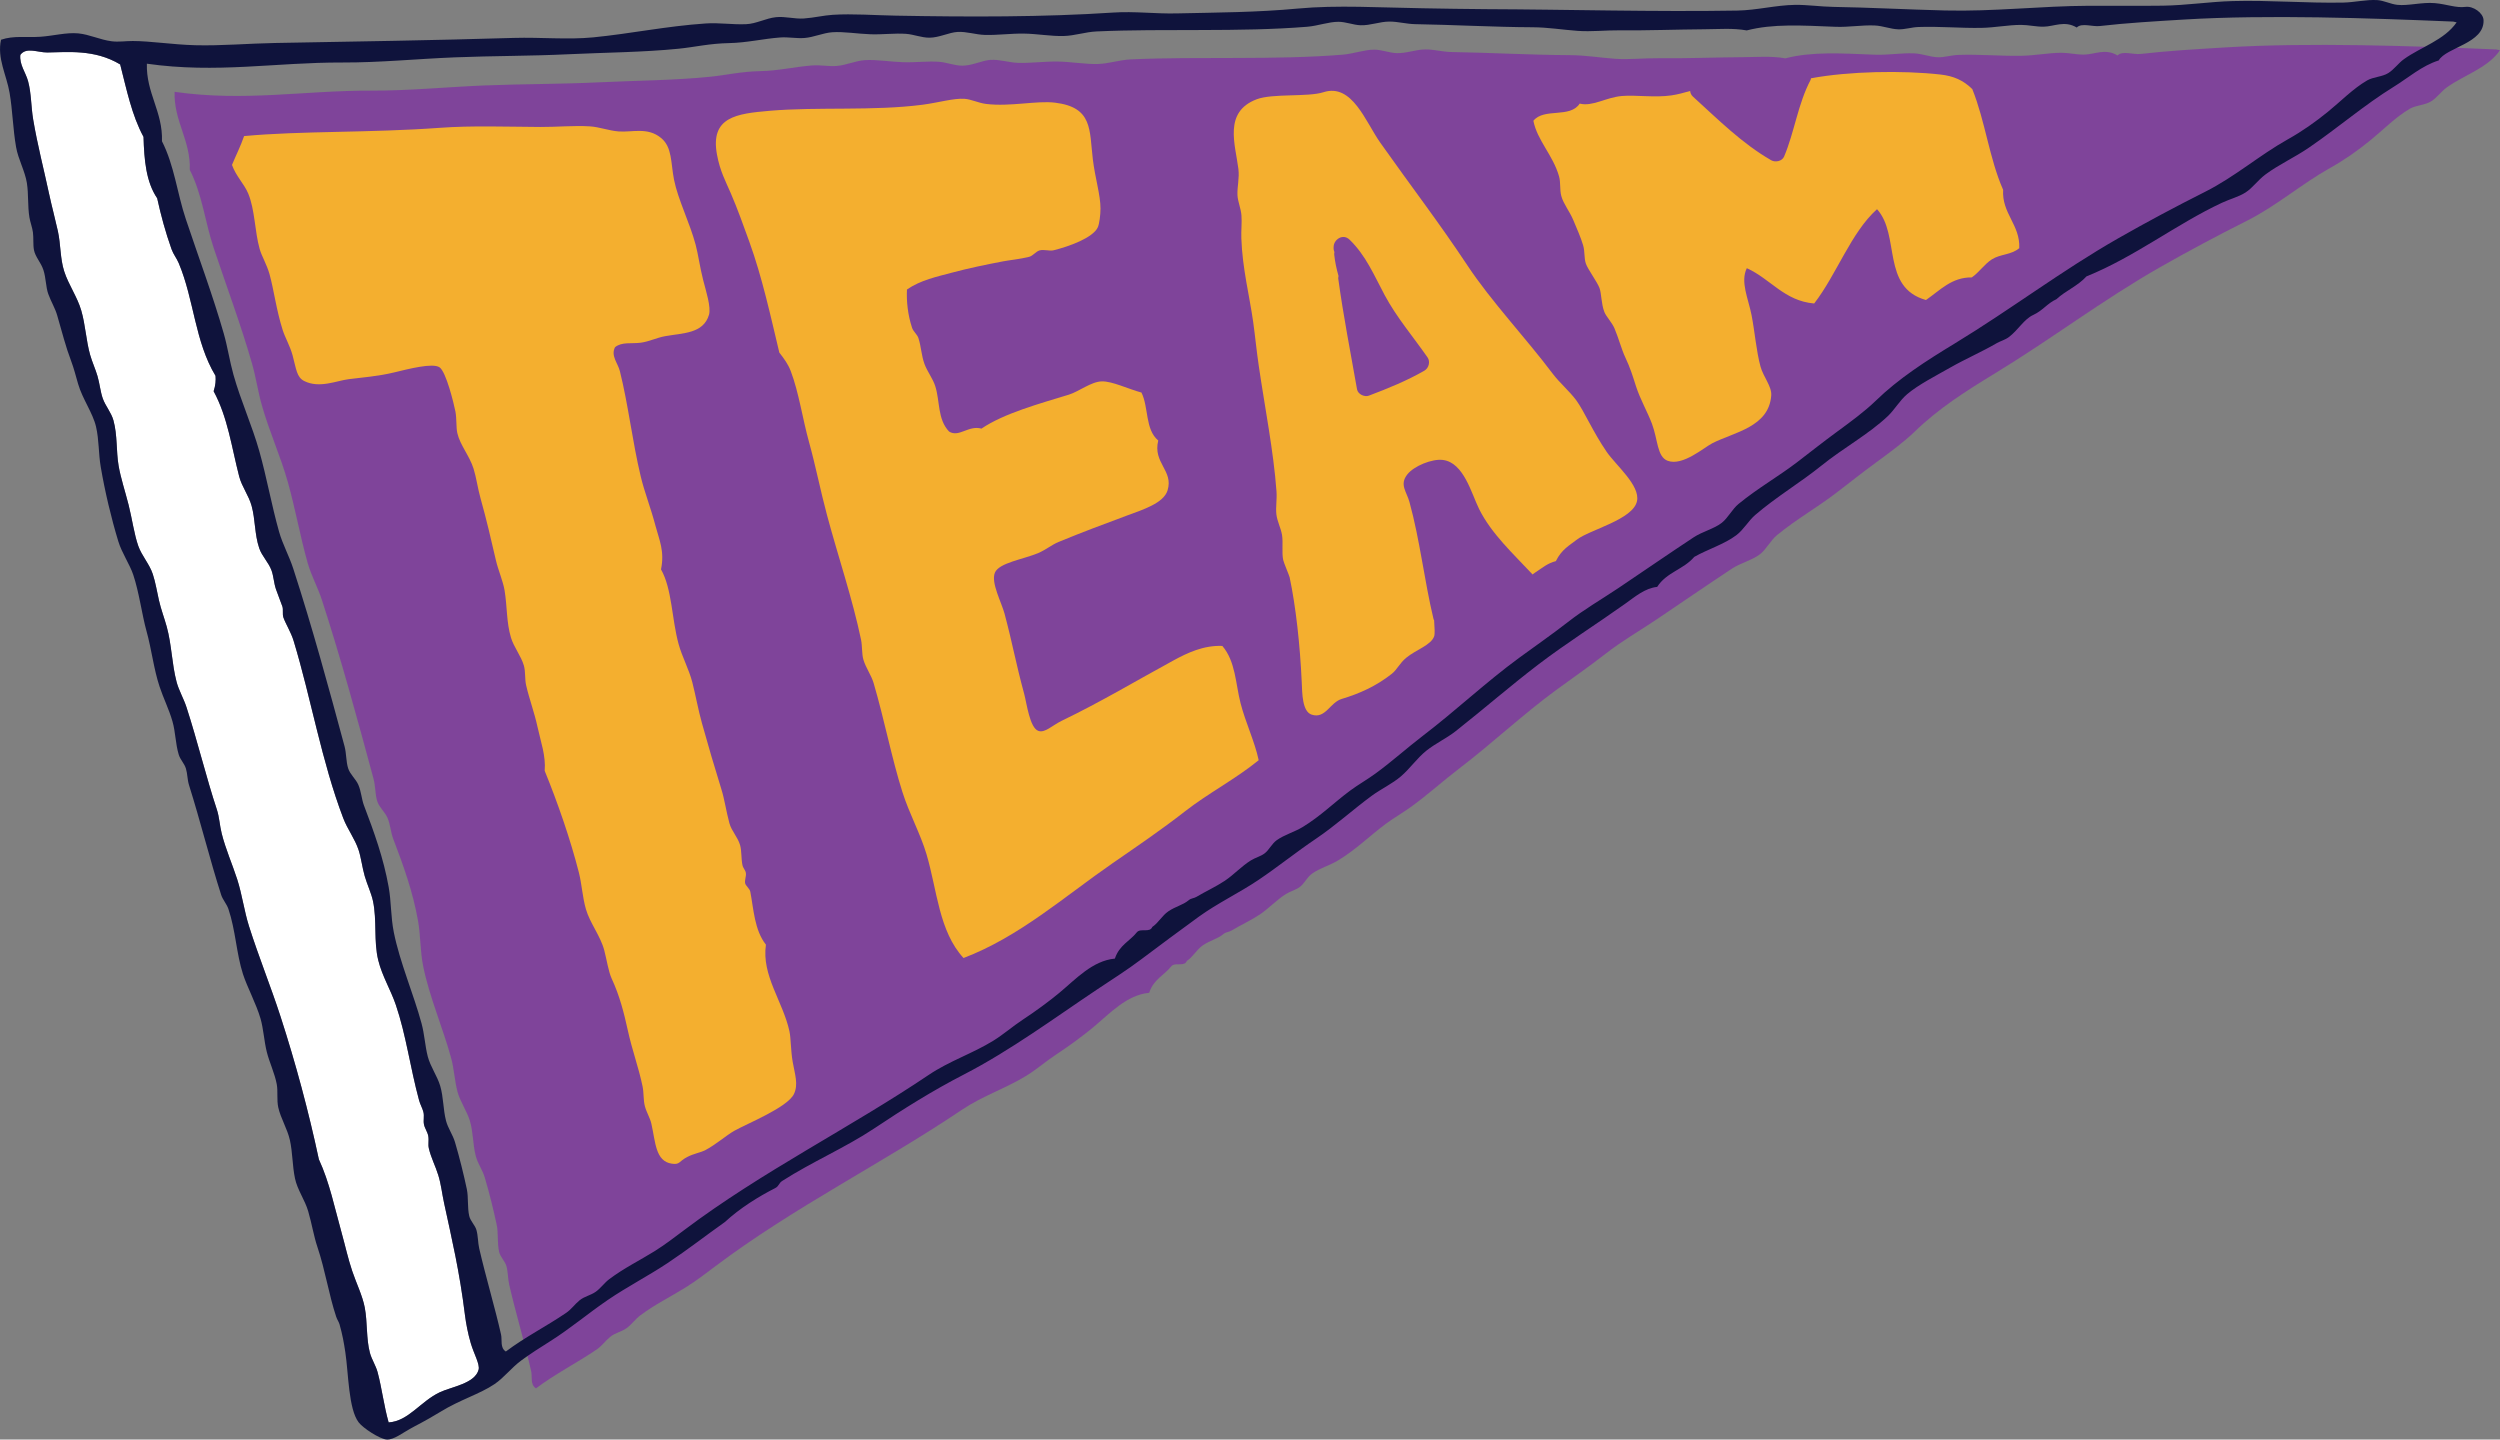 <?xml version="1.0" encoding="UTF-8"?><svg id="uuid-4c297297-6eb0-4957-9b3e-d6cb4c7d2ba7" xmlns="http://www.w3.org/2000/svg" width="179.706" height="103.477" viewBox="0 0 179.706 103.477"><rect x="0" y="0" width="179.706" height="103.477" fill="#808080" stroke="none"/><g id="uuid-66100a0e-6809-404f-9104-6d6b84d9c8b7"><path d="M179.464,3.555c-6.121-.255-13.445-.512-19.465-.149-2.125.128-4.189.249-6.101.469-.538.073-1.323-.254-1.683.11-.888-.53-1.643-.07-2.406-.061-.532.008-1.094-.13-1.628-.13-.946.003-1.9.199-2.855.216-1.512.028-3.052-.119-4.574-.062-.495.018-.967.18-1.441.168-.582-.017-1.119-.254-1.718-.279-.926-.041-1.884.133-2.825.095-2.459-.097-4.509-.234-6.434.262-1.02-.181-2.007-.089-3.04-.084-2.096.014-4.137.099-6.136.076-1.03-.011-2.066.113-3.068.039-1.119-.083-2.136-.255-3.251-.261-2.737-.012-5.864-.182-8.487-.224-.655-.011-1.268-.189-1.867-.187-.726.001-1.388.292-2.103.266-.508-.017-1.075-.25-1.598-.249-.71,0-1.501.297-2.251.359-4.912.402-10.363.118-15.248.34-.824.037-1.573.31-2.372.33-.921.026-1.906-.16-2.889-.175-.943-.013-1.921.121-2.825.096-.67-.02-1.33-.258-1.988-.216-.604.036-1.317.41-2.011.416-.598.003-1.126-.237-1.718-.28-.789-.056-1.672.06-2.557.032-.915-.029-1.933-.204-2.77-.147-.669.047-1.333.363-2.009.416-.58.047-1.179-.084-1.775-.036-1.236.095-2.397.38-3.667.406-1.447.028-2.488.289-3.664.407-2.568.259-5.289.272-7.995.4-2.715.132-5.474.113-8.212.224-2.702.109-5.44.382-8.115.372-4.86-.018-9.109.808-14.168.087-.058,2.131,1.163,3.472,1.093,5.61.902,1.771,1.096,3.759,1.725,5.634.928,2.774,1.972,5.569,2.751,8.297.282.99.423,1.994.699,2.97.531,1.891,1.346,3.665,1.874,5.543.539,1.918.883,3.893,1.427,5.819.255.904.732,1.757,1.025,2.663,1.369,4.213,2.587,8.683,3.711,12.857.14.517.107,1.1.26,1.593.139.446.557.781.736,1.193.214.493.237,1.046.41,1.499.747,1.963,1.413,3.806,1.788,5.904.19,1.061.149,2.158.372,3.274.43,2.156,1.449,4.525,2.007,6.593.22.807.251,1.624.452,2.401.19.732.686,1.407.899,2.124.243.823.207,1.69.421,2.522.141.546.488,1.004.651,1.556.341,1.155.637,2.367.854,3.389.129.609.029,1.318.176,1.953.083.359.43.674.523,1.015.121.442.101.904.197,1.323.47,2.042,1.151,4.321,1.583,6.237.089.396-.085.962.346,1.229,1.381-1.042,2.904-1.804,4.357-2.792.394-.267.616-.617.981-.914.358-.291.779-.346,1.166-.616.351-.245.637-.658.98-.914,1.084-.812,2.196-1.348,3.285-2.027.737-.461,1.452-1.007,2.146-1.531,5.608-4.224,12.002-7.391,17.699-11.23,1.481-.998,3.164-1.541,4.662-2.466.75-.463,1.401-1.043,2.146-1.531.883-.575,1.927-1.348,2.623-1.926,1.225-1.019,2.409-2.33,4.03-2.487.323-.979,1.079-1.256,1.601-1.915.263-.297.933.065,1.107-.375.443-.293.713-.827,1.159-1.128.557-.376,1.044-.45,1.465-.8.199-.167.366-.129.566-.247.66-.394,1.427-.744,2.063-1.169.663-.449,1.187-1.038,1.875-1.469.347-.214.714-.289,1.016-.523.31-.242.507-.69.861-.943.549-.392,1.291-.594,1.883-.956,1.328-.814,2.234-1.743,3.428-2.63.564-.419,1.221-.791,1.82-1.226,1.191-.863,2.289-1.86,3.453-2.749,2.379-1.816,4.536-3.857,6.941-5.622,1.187-.872,2.391-1.699,3.546-2.601,1.186-.928,2.388-1.613,3.641-2.451,1.817-1.221,3.684-2.51,5.457-3.68.634-.418,1.488-.62,2.033-1.047.459-.36.755-.989,1.216-1.369,1.415-1.161,2.893-1.984,4.293-3.062.913-.7,1.852-1.443,2.801-2.139.983-.722,2.009-1.466,2.83-2.261,1.668-1.622,3.66-2.897,5.694-4.133,4.109-2.498,7.782-5.304,11.877-7.639,2.047-1.167,4.149-2.288,6.276-3.358,2.164-1.089,3.908-2.636,5.998-3.805,1.036-.579,1.98-1.248,2.893-1.99.915-.744,1.806-1.666,2.83-2.262.453-.263,1.083-.252,1.527-.53.42-.26.743-.728,1.133-1.006,1.251-.896,2.919-1.373,3.817-2.665-.08-.018-.161-.037-.242-.057Z" style="fill:#7f449a;"/><path d="M3.527,13.929c.199.925.432,1.779.632,2.682.212.959.16,1.976.455,2.892.309.965.945,1.839,1.228,2.823.3,1.031.348,2.169.638,3.19.143.5.382,1.024.527,1.516.159.54.208,1.125.379,1.61.191.542.609,1.006.767,1.575.294,1.065.191,2.194.37,3.252.145.867.481,1.878.721,2.829.249.978.397,2.103.695,2.948.249.706.805,1.301,1.042,2.021.198.599.299,1.25.442,1.877.147.656.382,1.257.561,1.905.363,1.32.363,2.653.707,3.965.158.604.513,1.209.71,1.813.791,2.434,1.445,5.131,2.182,7.353.186.56.205,1.143.351,1.728.282,1.13.763,2.206,1.117,3.303.356,1.107.499,2.264.847,3.366.699,2.207,1.555,4.302,2.264,6.486,1.097,3.381,2.021,6.825,2.758,10.274.775,1.669,1.131,3.482,1.649,5.328.247.882.445,1.8.751,2.709.29.864.736,1.763.899,2.617.202,1.068.099,2.232.369,3.252.124.47.43.926.555,1.398.315,1.186.453,2.415.792,3.607,1.427-.091,2.287-1.511,3.678-2.168.842-.397,2.522-.623,2.788-1.619.105-.395-.332-1.125-.561-1.905-.206-.695-.345-1.448-.415-1.998-.397-3.205-.939-5.454-1.504-8.076-.154-.708-.212-1.339-.415-1.998-.195-.643-.527-1.27-.68-1.933-.071-.301.019-.56-.042-.896-.053-.287-.253-.548-.31-.834-.058-.293.039-.596-.042-.895-.072-.277-.229-.537-.309-.833-.641-2.359-.93-4.678-1.668-6.851-.37-1.09-.983-2.071-1.265-3.211-.342-1.377-.081-2.853-.382-4.269-.116-.547-.42-1.192-.592-1.785-.181-.629-.26-1.328-.441-1.878-.263-.798-.803-1.498-1.103-2.286-1.556-4.082-2.299-8.563-3.566-12.744-.188-.624-.584-1.241-.738-1.693-.08-.231.005-.561-.07-.777-.146-.423-.329-.849-.464-1.249-.154-.455-.167-.931-.316-1.34-.215-.593-.687-1.022-.885-1.603-.337-.982-.277-2.058-.547-3.041-.205-.747-.7-1.375-.893-2.111-.55-2.115-.817-4.243-1.838-6.133.14-.426.165-.785.136-1.107-1.487-2.463-1.531-5.443-2.641-8.092-.156-.371-.387-.635-.521-1.011-.438-1.229-.763-2.433-1.032-3.661-.802-1.177-.936-2.766-.982-4.411-.846-1.558-1.215-3.411-1.678-5.208-1.85-1.114-3.828-.873-5.24-.86-.698.006-1.507-.412-1.938.174-.074.712.388,1.256.56,1.904.235.878.207,1.815.364,2.744.303,1.81.773,3.608,1.142,5.335Z" style="fill:#fff;"/><path d="M1.934,13.172c.125.778.046,1.631.18,2.448.058.355.203.717.252,1.071.057.419.001.901.077,1.285.097.498.493.879.675,1.425.188.564.172,1.233.351,1.729.197.55.495,1.02.644,1.546.353,1.221.612,2.253 1,3.273.203.536.332,1.068.498,1.637.322,1.111,1.062,2.092,1.293,3.092.218.945.177,1.943.334,2.864.307,1.81.755,3.688,1.263,5.362.258.85.827,1.663,1.076,2.408.429,1.287.631,2.887.946,4.021.385,1.385.522,2.739.947,4.022.28.845.68,1.638.927,2.498.223.774.216,1.62.449,2.385.113.377.409.641.519,1.009.116.388.098.793.224,1.193.834,2.651,1.502,5.369,2.311,7.891.109.339.403.662.519,1.009.518,1.532.571,3.201,1.046,4.678.297.927.958,2.147,1.265,3.21.211.736.249,1.579.447,2.385.186.749.573,1.547.717,2.323.095.515-.01,1.121.109,1.669.173.783.654,1.536.836,2.352.197.879.173,1.825.364,2.744.172.832.716,1.55.955,2.38.268.929.393,1.762.661,2.561.569,1.696.814,3.4,1.345,5.002.078.236.192.367.247.565.208.741.306,1.286.413,1.998.229,1.525.225,4.082.959,5.037.319.418,1.489,1.178,1.988,1.23.533.055,1.16-.488,1.99-.922.767-.399,1.46-.797,1.899-1.068,1.423-.877,2.835-1.276,3.889-1.991.697-.474,1.204-1.169,1.921-1.698.658-.485,1.371-.939,2.103-1.399,1.439-.91,2.722-2.001,4.117-2.951,1.412-.962,2.89-1.716,4.3-2.653,1.437-.954,2.743-1.978,4.116-2.949,1.109-1.02,2.419-1.827,3.614-2.437.281-.141.26-.358.503-.513,2.146-1.377,4.556-2.406,6.586-3.757,2.151-1.436,4.239-2.744,6.494-3.906,3.329-1.717,6.522-4.074,9.546-6.095,1.106-.741,2.144-1.39,3.169-2.163,1.378-1.034,2.753-2.058,4.146-3.069,1.357-.983,2.919-1.721,4.3-2.651,1.417-.955,2.722-2.012,4.117-2.951,1.422-.959,2.673-2.106,4.024-3.098.69-.506,1.47-.857,2.103-1.401.639-.546,1.141-1.294,1.83-1.846.654-.521,1.454-.888,2.103-1.4,2.057-1.623,3.927-3.256,5.946-4.796,2.014-1.534,4.255-2.949,6.22-4.35.72-.511,1.423-1.128,2.316-1.223.677-1.06,1.893-1.246,2.663-2.155.941-.538,2.16-.906,3.028-1.562.526-.397.865-1.029,1.355-1.452,1.513-1.302,3.255-2.333,4.768-3.554,1.565-1.264,3.391-2.249,4.768-3.555.488-.466.847-1.114,1.383-1.572.797-.677,2.07-1.327,3.113-1.921,1.088-.62,2.279-1.135,3.325-1.746.248-.144.606-.24.861-.429.689-.509,1.083-1.29,1.774-1.605.686-.316,1.001-.83,1.658-1.127.673-.623,1.532-.945,2.161-1.641,3.464-1.394,6.483-3.773,9.735-5.29.591-.277,1.19-.419,1.693-.738.528-.338.884-.886,1.447-1.304.974-.721,2.074-1.209,3.112-1.92,2.114-1.446,4.003-3.084,6.103-4.379,1.057-.652,2.015-1.511,3.232-1.893.527-.944,3.302-1.215,3.221-2.908-.025-.503-.737-1.013-1.296-.941-.683.09-1.357-.198-2.214-.271-.921-.078-1.916.21-2.688.124-.497-.056-.966-.311-1.441-.341-.772-.049-1.645.164-2.446.179-2.658.05-5.357-.184-7.95-.109-1.661.047-3.353.309-5.015.331-1.793.025-3.54-.001-5.317.007-3.431.016-6.872.425-10.335.338-2.725-.068-5.56-.219-8.041-.258-.915-.015-1.855-.157-2.751-.145-1.38.019-2.744.386-4.147.41-5.894.102-12.288-.081-18.08-.102-1.48-.006-3.024-.041-4.542-.064-3.024-.044-6.133-.246-8.993.023-2.889.272-5.801.282-8.69.347-1.529.036-3.027-.163-4.543-.062-5.059.334-10.423.32-15.623.223-1.583-.028-3.103-.15-4.543-.061-.676.042-1.359.215-2.088.265-.662.046-1.343-.165-2.002-.094-.732.078-1.421.475-2.145.503-.991.043-1.944-.118-2.899-.052-2.861.194-5.333.726-8.085.999-1.858.182-3.787-.017-5.706.04-5.765.172-11.403.263-17.176.365-1.897.033-3.856.21-5.735.161-1.591-.041-3.231-.302-4.486-.303-.521-.002-1.025.083-1.523.018-.828-.105-1.594-.49-2.398-.567-.846-.081-1.817.182-2.715.243-.991.069-1.934-.098-2.836.214-.296,1.331.399,2.542.615,3.817.219,1.286.238,2.603.468,3.908.154.879.634,1.694.779,2.591ZM24.625,4.493c2.657.009,5.377-.262,8.06-.37,2.719-.11,5.46-.092,8.157-.223,2.688-.127,5.391-.141,7.942-.398,1.168-.118,2.202-.377,3.64-.404,1.261-.026,2.414-.309,3.642-.403.592-.047,1.188.082,1.763.036.672-.052,1.331-.366,1.996-.413.831-.057,1.843.117,2.751.146.879.028,1.755-.087,2.54-.032.588.042,1.112.281,1.706.278.69-.006,1.397-.377,1.998-.413.654-.042,1.31.195,1.975.214.898.025,1.87-.109,2.806-.096.977.015,1.955.2,2.87.173.794-.021,1.538-.291,2.356-.328,4.853-.22,10.267.062,15.146-.337.744-.061,1.53-.356,2.235-.356.519-.001,1.082.231,1.587.248.71.026,1.368-.264,2.089-.264.595-.002,1.204.175,1.854.186,2.606.042,5.711.211,8.43.223,1.107.006,2.118.177,3.229.259.996.073,2.024-.049,3.048-.039,1.985.022,4.013-.061,6.095-.076,1.026-.006,2.007-.097,3.019.083,1.912-.493,3.948-.356,6.391-.26.935.037,1.887-.135,2.807-.095.595.025,1.128.261,1.706.277.471.012.939-.149,1.432-.167,1.512-.056,3.041.09,4.543.062.948-.017,1.897-.212,2.836-.214.53,0,1.089.137,1.617.129.758-.009,1.508-.466,2.39.06.357-.362,1.138-.037,1.672-.109,1.899-.219,3.949-.339,6.06-.466,5.979-.36,13.254-.105,19.334.148.08.019.161.038.24.056-.892,1.283-2.549,1.757-3.791,2.647-.387.276-.708.741-1.125 1-.44.276-1.066.266-1.517.527-1.017.592-1.901,1.508-2.811,2.247-.907.737-1.845,1.402-2.874,1.977-2.076,1.162-3.809,2.698-5.958,3.78-2.112,1.063-4.2,2.176-6.233,3.336-4.067,2.319-7.716,5.106-11.797,7.587-2.021,1.228-3.999,2.494-5.656,4.106-.815.789-1.834,1.529-2.811,2.246-.942.691-1.875,1.429-2.782,2.124-1.39,1.07-2.858,1.888-4.264,3.041-.458.378-.752,1.002-1.208,1.36-.541.424-1.39.625-2.019,1.04-1.762,1.162-3.616,2.443-5.421,3.655-1.244.833-2.438,1.513-3.616,2.434-1.147.896-2.344,1.718-3.522,2.584-2.389,1.752-4.531,3.78-6.894,5.584-1.156.883-2.247,1.873-3.43,2.731-.595.433-1.247.802-1.808,1.218-1.187.882-2.086,1.804-3.405,2.613-.588.359-1.325.56-1.87.949-.352.252-.548.697-.856.937-.3.233-.664.307-1.009.52-.683.428-1.204,1.013-1.863,1.459-.632.422-1.394.77-2.049,1.161-.199.117-.365.08-.562.246-.419.348-.902.421-1.456.794-.443.299-.712.829-1.151,1.12-.173.437-.839.078-1.1.373-.518.654-1.269.93-1.59,1.902-1.611.156-2.787,1.458-4.003,2.47-.691.574-1.729,1.342-2.606,1.913-.739.485-1.386,1.061-2.131,1.521-1.488.919-3.16,1.459-4.631,2.45-5.659,3.813-12.01,6.959-17.58,11.155-.69.521-1.4,1.063-2.132,1.521-1.081.674-2.186,1.207-3.263,2.013-.34.255-.625.665-.973.908-.385.268-.802.323-1.158.612-.362.295-.583.643-.974.908-1.443.982-2.956,1.738-4.328,2.773-.428-.266-.255-.828-.344-1.221-.429-1.903-1.105-4.166-1.572-6.195-.095-.416-.075-.875-.196-1.314-.092-.339-.437-.651-.519-1.008-.145-.63-.046-1.335-.175-1.94-.215-1.015-.509-2.218-.848-3.366-.162-.549-.507-1.003-.647-1.546-.212-.827-.177-1.688-.418-2.505-.212-.712-.705-1.382-.893-2.109-.2-.772-.231-1.583-.449-2.385-.554-2.054-1.566-4.407-1.993-6.548-.221-1.109-.18-2.198-.369-3.252-.373-2.083-1.035-3.914-1.776-5.864-.171-.451-.194-1-.407-1.489-.178-.409-.593-.742-.732-1.185-.152-.489-.12-1.069-.258-1.582-1.117-4.146-2.326-8.586-3.687-12.771-.291-.9-.765-1.748-1.018-2.646-.54-1.913-.881-3.874-1.417-5.78-.524-1.865-1.334-3.627-1.861-5.505-.273-.969-.414-1.966-.694-2.95-.774-2.709-1.811-5.485-2.732-8.241-.625-1.862-.818-3.837-1.714-5.596.07-2.124-1.143-3.457-1.085-5.573,5.025.716,9.246-.104,14.073-.086ZM1.461,3.945c.431-.586,1.241-.168,1.938-.174,1.412-.013,3.39-.254,5.24.86.462,1.797.832,3.65,1.678,5.208.046,1.645.18,3.234.982,4.411.269,1.228.594,2.432,1.032,3.661.134.376.366.641.521,1.011,1.11,2.649,1.154,5.629,2.641,8.092.029.322.004.681-.136,1.107,1.022,1.89,1.289,4.018,1.838,6.133.193.736.688,1.364.893,2.111.27.983.21,2.059.547,3.041.198.581.67,1.01.885,1.603.148.409.162.885.316,1.34.135.4.318.826.464,1.249.075.216-.01.546.07.777.155.453.55,1.07.738,1.693,1.267,4.18,2.01,8.662,3.566,12.744.3.788.84,1.488,1.103,2.286.181.55.26,1.249.441,1.878.171.593.476,1.238.592,1.785.301,1.416.04,2.892.382,4.269.282,1.14.895,2.121,1.265,3.211.738,2.173,1.028,4.492,1.668,6.851.08.296.237.556.309.833.08.299-.017.602.042.895.056.286.256.547.31.834.06.336-.03.595.042.896.152.663.484,1.289.68,1.933.203.659.261,1.29.415,1.998.565,2.623,1.107,4.871,1.504,8.076.07.55.208,1.303.415,1.998.23.779.666,1.51.561,1.905-.267.996-1.946,1.221-2.788,1.619-1.392.657-2.251,2.078-3.678,2.168-.34-1.192-.477-2.42-.792-3.607-.124-.473-.431-.928-.555-1.398-.27-1.02-.167-2.184-.369-3.252-.163-.855-.609-1.754-.899-2.617-.307-.909-.505-1.828-.751-2.709-.519-1.846-.875-3.659-1.649-5.328-.737-3.448-1.661-6.892-2.758-10.274-.709-2.184-1.565-4.279-2.264-6.486-.349-1.102-.491-2.259-.847-3.366-.354-1.097-.835-2.173-1.117-3.303-.147-.585-.165-1.168-.351-1.728-.737-2.222-1.391-4.919-2.182-7.353-.197-.605-.552-1.21-.71-1.813-.344-1.312-.344-2.645-.707-3.965-.179-.648-.413-1.249-.561-1.905-.143-.627-.244-1.277-.442-1.877-.238-.719-.793-1.315-1.042-2.021-.298-.846-.446-1.971-.695-2.948-.24-.951-.576-1.962-.721-2.829-.178-1.058-.076-2.187-.37-3.252-.158-.569-.575-1.032-.767-1.575-.171-.485-.22-1.069-.379-1.61-.145-.492-.384-1.016-.527-1.516-.29-1.021-.338-2.159-.638-3.19-.284-.984-.919-1.858-1.228-2.823-.295-.915-.243-1.933-.455-2.892-.2-.902-.433-1.757-.632-2.682-.368-1.727-.838-3.526-1.142-5.335-.157-.929-.128-1.866-.364-2.744-.172-.648-.634-1.193-.56-1.904Z" style="fill:#0f133c;"/><path d="M143.987,13.639c-.991-2.253-1.287-4.938-2.213-7.233-.643-.636-1.343-.941-2.281-1.048-2.758-.31-6.598-.237-9.313.269-.014.042-.013.083-.036.127-.91,1.731-1.142,3.7-1.897,5.496-.141.338-.629.441-.927.27-2.112-1.214-3.831-2.947-5.624-4.572-.137-.125-.192-.268-.203-.409-.423.119-.868.247-1.343.317-1.204.177-2.554-.042-3.557.044-1.169.1-2.118.781-3.04.546-.699,1.078-2.556.281-3.33,1.236.277,1.412,1.41,2.475,1.841,3.981.137.477.038.955.168,1.432.151.562.599,1.099.859,1.722.24.585.539,1.236.708,1.814.133.451.06.909.195,1.312.139.41.808,1.306.979,1.752.149.394.125,1.144.352,1.728.133.342.542.742.731,1.187.292.689.51,1.525.775,2.081.368.784.514,1.282.771,2.082.298.923.828,1.849,1.14,2.674.441,1.177.365,2.388,1.137,2.676,1.078.399,2.601-.955,3.212-1.265,1.572-.8,4.062-1.157,4.231-3.43.049-.652-.572-1.338-.773-2.081-.302-1.109-.405-2.474-.643-3.698-.231-1.185-.823-2.394-.34-3.372,1.716.777,2.684,2.349,4.841,2.539,1.615-2.085,2.649-5.108,4.518-6.779,1.69,1.858.287,5.622,3.517,6.529,1.007-.691,1.85-1.646,3.296-1.625.535-.369.913-.965,1.449-1.302.621-.388,1.393-.31,1.963-.801.073-1.682-1.267-2.494-1.159-4.199Z" style="fill:#f4af2f;"/><path d="M115.479,32.461c-.962-1.396-1.616-2.929-2.168-3.678-.514-.694-1.19-1.246-1.699-1.921-1.967-2.613-4.404-5.179-6.13-7.782-2.071-3.122-4.015-5.641-6.267-8.827-1.056-1.494-2.018-4.288-4.079-3.625-1.127.363-3.657.073-4.805.509-2.398.911-1.534,3.239-1.312,5.006.083.67-.095,1.297-.067,1.884.025.48.248.939.287,1.462.039.511-.028,1.093-.008,1.642.074,2.179.584,4.113.853,6.027.143,1.029.242,2.081.398,3.13.442,3.03,1.065,6.144,1.276,9.039.042.563-.067,1.145-.009,1.643.06.515.32.968.407,1.489.088.536-.029,1.259.083,1.792.038.189.439,1.13.464,1.25.44,2.07.75,4.863.87,7.55.036.787.03,2.098.716,2.32.996.325,1.309-.882,2.167-1.133,1.245-.374,2.459-.908,3.594-1.807.378-.3.564-.763,1.032-1.148.716-.592,1.786-.902,2.011-1.549.054-.149.034-.605-.004-1.143-.013-.034-.035-.056-.044-.094-.662-2.77-.974-5.665-1.727-8.405-.211-.766-.732-1.248-.163-1.981.483-.621,1.794-1.144,2.56-1.049,1.507.185,2.049,2.401,2.606,3.524.884,1.785,2.469,3.232,3.812,4.673.011.012.015.026.022.038.077-.057.156-.119.232-.166.489-.315.857-.648,1.452-.795.409-.839.986-1.137,1.505-1.542.918-.718,4.045-1.435,4.328-2.772.24-1.129-1.515-2.57-2.194-3.559ZM102.398,26.639c-1.27.733-2.63,1.283-3.998,1.801-.319.12-.792-.103-.853-.454-.469-2.651-.984-5.293-1.351-7.96-.01-.071.01-.123.021-.181-.146-.511-.257-1.029-.312-1.56-.006-.064.01-.111.018-.167-.053-.113-.07-.241-.059-.368,0-.521.66-.992,1.145-.522,1.176,1.135,1.77,2.578,2.529,3.996.863,1.606,2.045,2.982,3.081,4.474.207.301.086.76-.222.94Z" style="fill:#f4af2f;"/><path d="M87.864,46.43c-1.357-.052-2.506.496-3.542,1.06-2.641,1.437-5.147,2.943-7.984,4.312-.719.349-1.221.9-1.693.738-.626-.212-.842-1.988-1.02-2.646-.641-2.369-.81-3.505-1.415-5.779-.219-.823-.992-2.231-.695-2.95.297-.717,2.068-.963,3.12-1.412.542-.232.995-.607,1.453-.795,1.761-.724,3.124-1.23,4.876-1.883,1.2-.447,2.679-.9,2.965-1.83.439-1.423-1.075-1.969-.671-3.578-.959-.808-.676-2.381-1.208-3.45-.957-.258-2.097-.819-2.849-.803-.768.018-1.637.729-2.378.958-2.095.642-4.672,1.346-6.273,2.438-.934-.264-1.617.66-2.329.209-.843-.886-.642-2.171-.997-3.275-.169-.528-.571-1.042-.767-1.572-.23-.625-.239-1.265-.441-1.878-.087-.258-.367-.46-.457-.741-.308-.939-.405-1.899-.364-2.744.983-.678,2.144-.92,3.332-1.236,1.09-.29,2.294-.543,3.606-.793.439-.083,1.188-.153,1.847-.32.275-.071.481-.385.742-.459.327-.091.709.062,1.014-.011,1.105-.272,2.833-.895,3.178-1.654.112-.246.193-.894.193-1.347.001-.971-.387-2.173-.552-3.549-.253-2.109.004-3.726-2.711-4.06-1.317-.163-3.236.303-4.958.091-.564-.07-1.048-.332-1.559-.369-.77-.053-1.896.281-3.012.426-3.528.461-7.552.14-10.991.436-2.367.206-4.29.43-3.784,3.156.22,1.192.626,1.922.989,2.765.506,1.172.921,2.353,1.33,3.479.937,2.586,1.537,5.378,2.161,7.981.339.429.633.834.823,1.334.586,1.546.843,3.41,1.319,5.124.48,1.733.821,3.495,1.291,5.243.789,2.945,1.833,6.016,2.441,8.933.095.457.049,1.029.168,1.432.179.609.567,1.111.738,1.693.768,2.615,1.316,5.467,2.07,7.833.499,1.571,1.292,2.993,1.728,4.46.77,2.581.887,5.541,2.664,7.467,4.019-1.531,7.248-4.419,10.732-6.827,1.745-1.206,3.502-2.4,5.18-3.711,1.71-1.332,3.624-2.314,5.304-3.681-.29-1.366-.942-2.689-1.306-4.108-.356-1.393-.354-2.995-1.307-4.106Z" style="fill:#f4af2f;"/><path d="M56.747,74.129c-.476-2.165-2.009-3.995-1.691-6.224-.826-1.046-.881-2.555-1.123-3.809-.042-.216-.329-.424-.367-.594-.057-.24.086-.489.049-.748-.028-.205-.196-.339-.245-.565-.097-.45-.053-1.028-.169-1.431-.165-.587-.615-1.019-.767-1.574-.241-.893-.353-1.726-.568-2.413-.515-1.661-.961-3.178-1.402-4.764-.283-1.011-.448-1.98-.695-2.948-.236-.933-.738-1.841-.991-2.767-.497-1.815-.465-3.953-1.263-5.364.273-1.308-.136-2.142-.397-3.131-.349-1.328-.782-2.388-1.059-3.543-.597-2.484-.896-5.161-1.5-7.571-.147-.594-.671-1.105-.349-1.726.493-.401,1.181-.234,1.848-.323.602-.08,1.147-.361,1.758-.47,1.302-.231,2.742-.181,3.147-1.533.164-.545-.221-1.73-.419-2.504-.237-.93-.358-1.855-.54-2.534-.433-1.617-1.27-3.248-1.553-4.672-.242-1.225-.121-2.338-.933-3.004-.97-.799-2.06-.395-3.054-.469-.716-.057-1.37-.321-2.067-.365-1.139-.071-2.411.052-3.555.044-2.411-.014-4.906-.108-7.229.061-5.033.368-9.983.212-14.067.594-.257.745-.584,1.377-.87,2.073.295.826.869,1.35,1.162,2.047.492,1.176.467,2.717.826,3.994.143.514.515,1.115.71,1.814.318,1.147.485,2.564.948,4.021.169.533.525,1.133.71,1.815.265.988.293,1.569.829,1.84,1.085.552,2.322-.015,3.196-.129,1.02-.133,2.079-.198,3.28-.488,1.034-.249,2.751-.696,3.252-.369.479.31,1.037,2.625,1.147,3.182.099.514.044,1.146.137,1.551.2.87.877,1.629,1.167,2.555.199.637.296,1.401.505,2.145.434,1.545.765,2.991,1.101,4.439.17.733.512,1.49.625,2.173.189,1.141.129,2.308.462,3.4.206.68.72,1.3.922,1.99.132.459.057.96.166,1.433.228.991.596,1.962.815,2.978.231,1.071.609,2.076.517,3.162.948,2.324,1.848,4.927,2.452,7.29.221.86.261,1.788.511,2.653.292,1.013,1.042,1.907,1.322,2.97.174.668.301,1.524.532,2.026.573,1.236.879,2.446,1.152,3.689.319,1.468.778,2.665,1.066,4.052.1.479.049.991.168,1.431.12.449.368.831.465,1.25.301,1.328.288,2.707,1.469,2.879.603.089.48-.16,1.13-.491.438-.226.995-.331,1.248-.464.798-.419,1.52-1.068,2.104-1.402.894-.51,3.835-1.681,4.299-2.651.329-.694.067-1.406-.089-2.3-.151-.877-.124-1.703-.236-2.209Z" style="fill:#f4af2f;"/></g></svg>